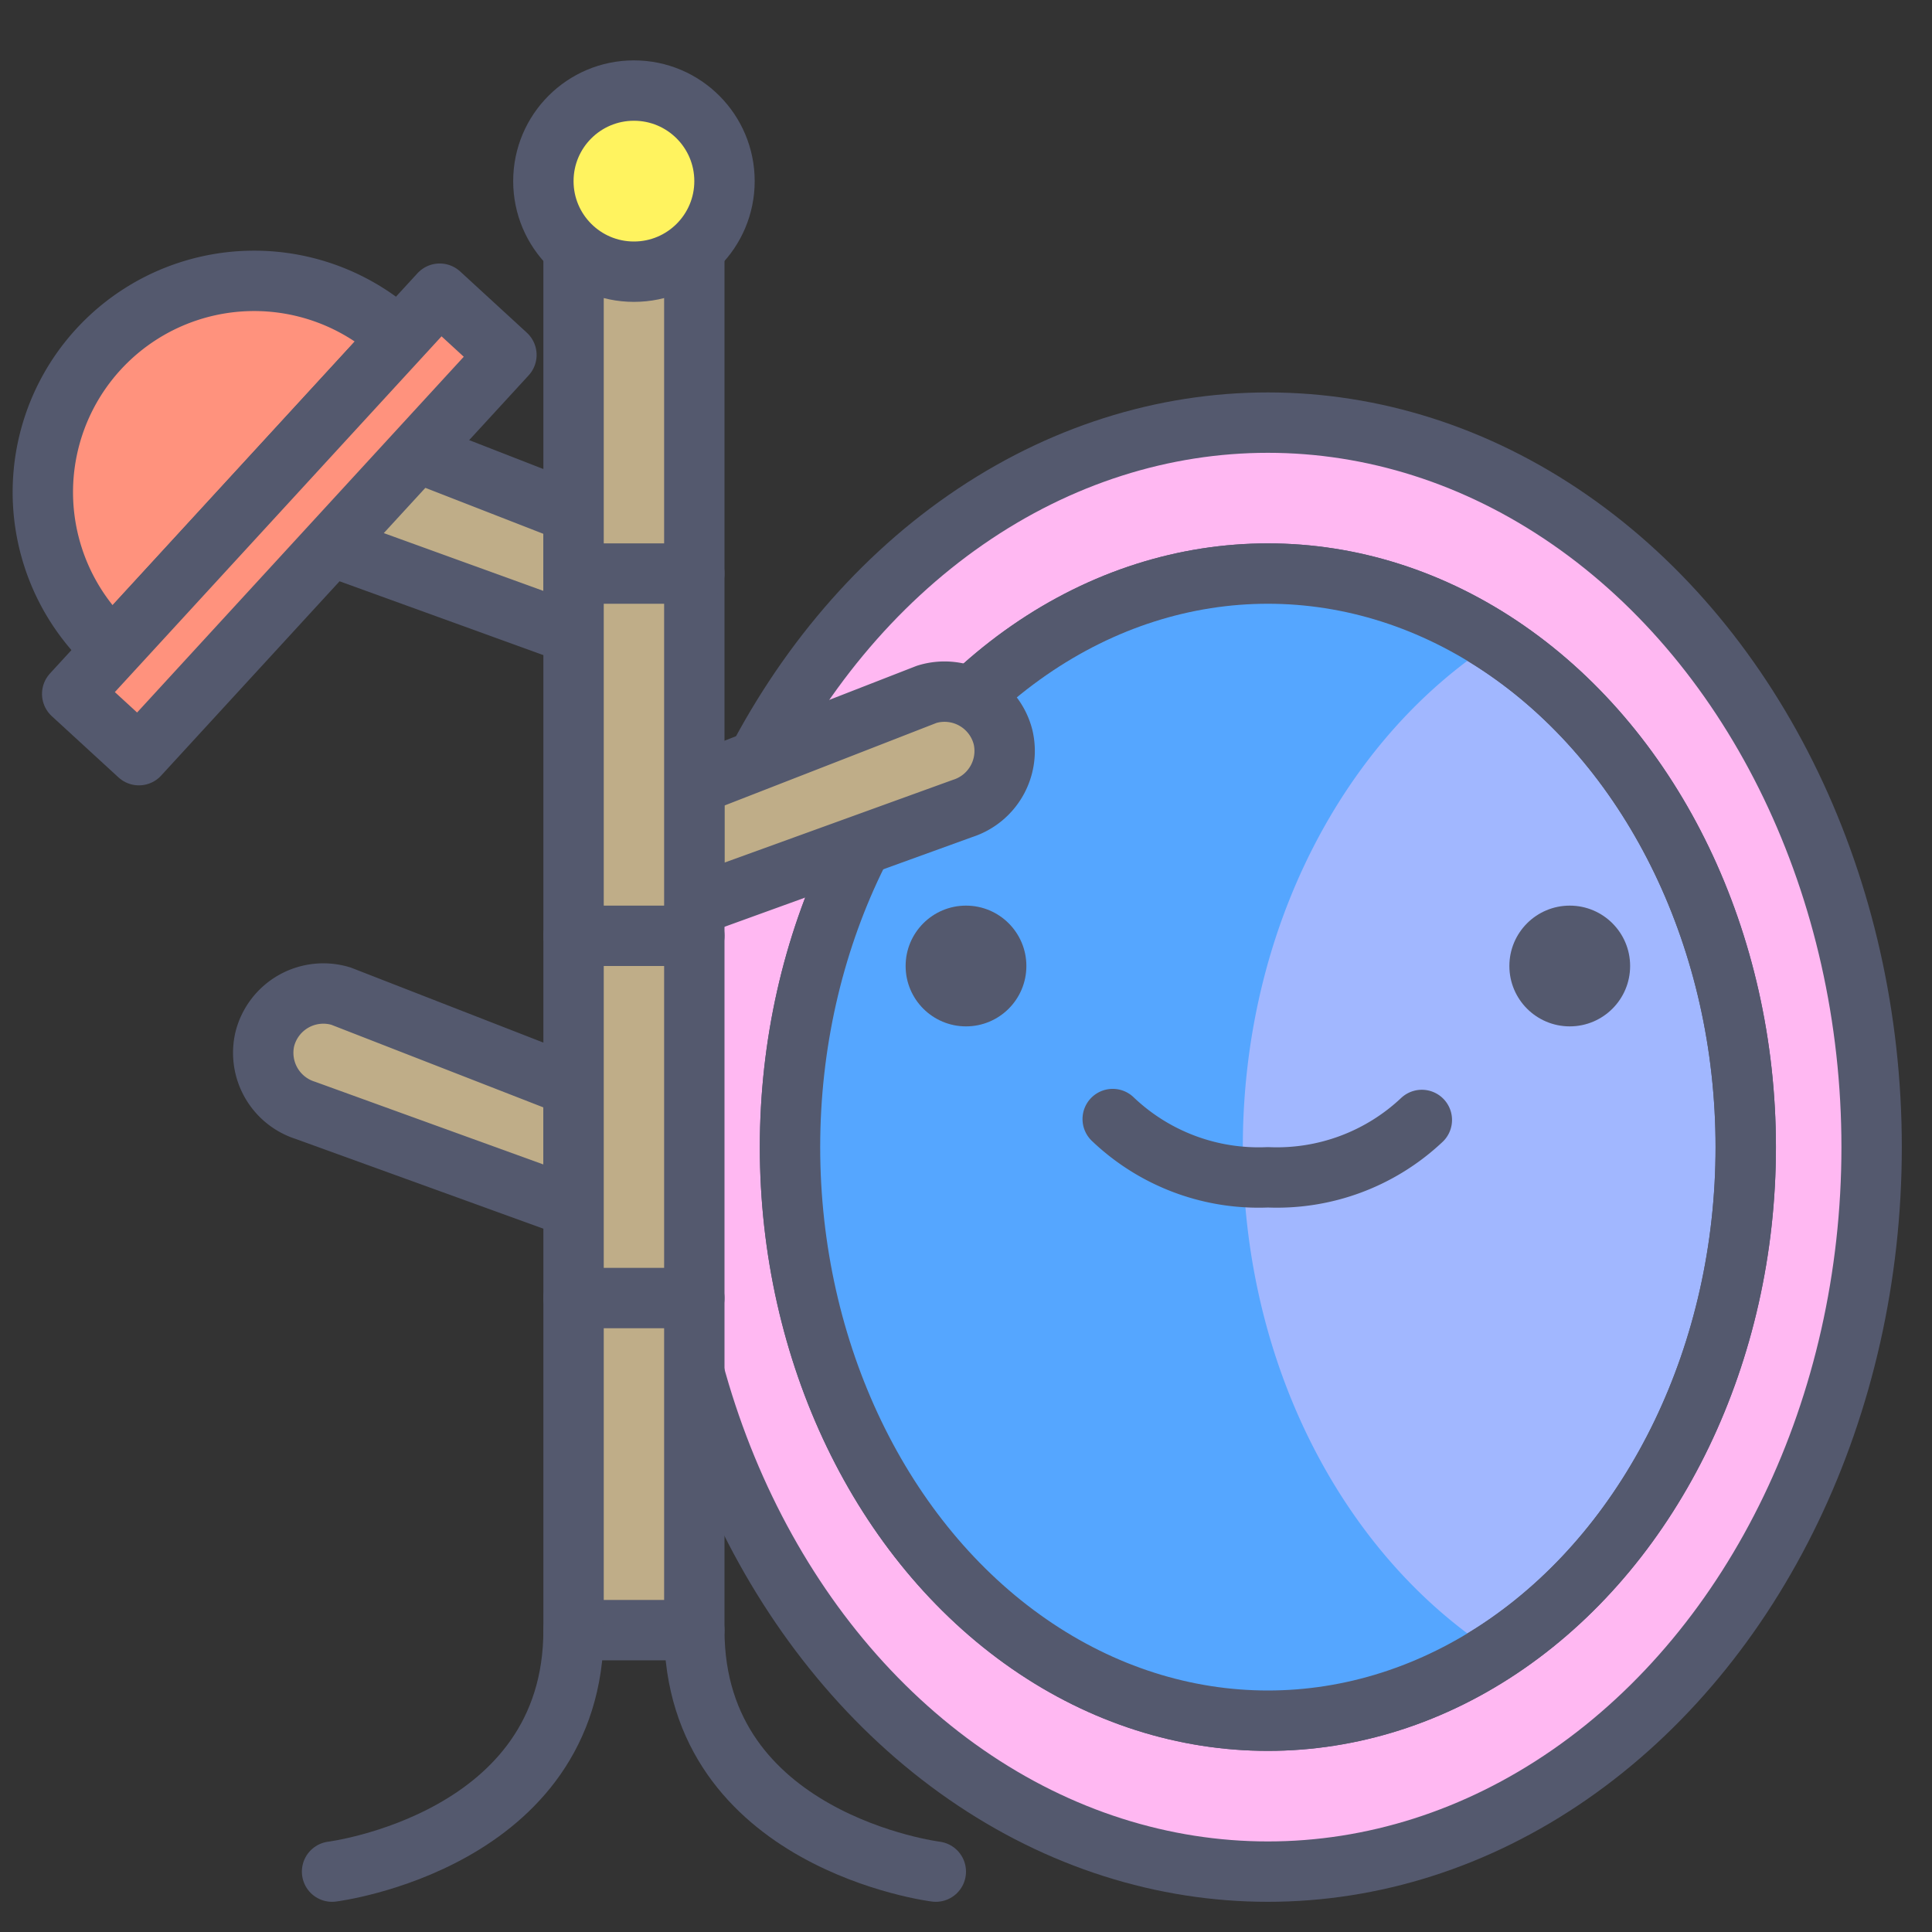 <?xml version="1.0" encoding="utf-8"?><!-- Скачано с сайта svg4.ru / Downloaded from svg4.ru -->
<svg width="800px" height="800px" viewBox="0 0 64 64" xmlns="http://www.w3.org/2000/svg">
<rect x="0" y="0" width="64" height="64" fill="#333333" stroke="none"/>
<defs>
<style>.cls-1{fill:#ffb8f2;}.cls-1,.cls-2,.cls-4,.cls-5,.cls-7,.cls-8{stroke:#54596e;stroke-linecap:round;stroke-linejoin:round;stroke-width:2px;}.cls-2{fill:#a1b7ff;}.cls-3{fill:#55a6ff;}.cls-4{fill:none;}.cls-5{fill:#bfad88;}.cls-6{fill:#54596e;}.cls-7{fill:#fff35f;}.cls-8{fill:#ff927d;}</style>
</defs>
<title>mirror</title>
<g id="mirror">
<ellipse class="cls-1" cx="42" cy="38" rx="20" ry="24"/>
<ellipse class="cls-2" cx="42" cy="38" rx="15.83" ry="19"/>
<path class="cls-3" d="M41.17,38c0-7.24,3.37-13.53,8.33-16.73A13.69,13.69,0,0,0,42,19c-8.74,0-15.83,8.51-15.83,19S33.26,57,42,57a13.69,13.69,0,0,0,7.5-2.27C44.54,51.53,41.17,45.24,41.17,38Z"/>
<ellipse class="cls-4" cx="42" cy="38" rx="15.83" ry="19"/>
<path class="cls-5" d="M23,26v4l8.89-3.22a2,2,0,0,0,1.34-2.35h0A2,2,0,0,0,30.7,23Z"/>
<path class="cls-5" d="M19,17v4l-8.89-3.22a2,2,0,0,1-1.34-2.35h0A2,2,0,0,1,11.3,14Z"/>
<path class="cls-5" d="M19,36v4l-8.89-3.22a2,2,0,0,1-1.34-2.35h0A2,2,0,0,1,11.3,33Z"/>
<rect class="cls-5" x="19" y="8" width="4" height="46"/>
<path class="cls-4" d="M36.86,37.07A7,7,0,0,0,42,39a7,7,0,0,0,5.1-1.9"/>
<circle class="cls-6" cx="32" cy="32" r="2"/>
<circle class="cls-6" cx="52" cy="32" r="2"/>
<circle class="cls-7" cx="21" cy="6" r="3"/>
<path class="cls-4" d="M11,62s8-1,8-8"/>
<path class="cls-4" d="M31,62s-8-1-8-8"/>
<line class="cls-4" x1="19" y1="43" x2="23" y2="43"/>
<line class="cls-4" x1="19" y1="31" x2="23" y2="31"/>
<line class="cls-4" x1="19" y1="19" x2="23" y2="19"/>
<path class="cls-8" d="M13.21,11.2A7,7,0,1,0,3.74,21.51Z"/>
<rect class="cls-8" x="0.58" y="15.87" width="18" height="3" transform="translate(-9.69 12.68) rotate(-47.44)"/>
</g>
</svg>